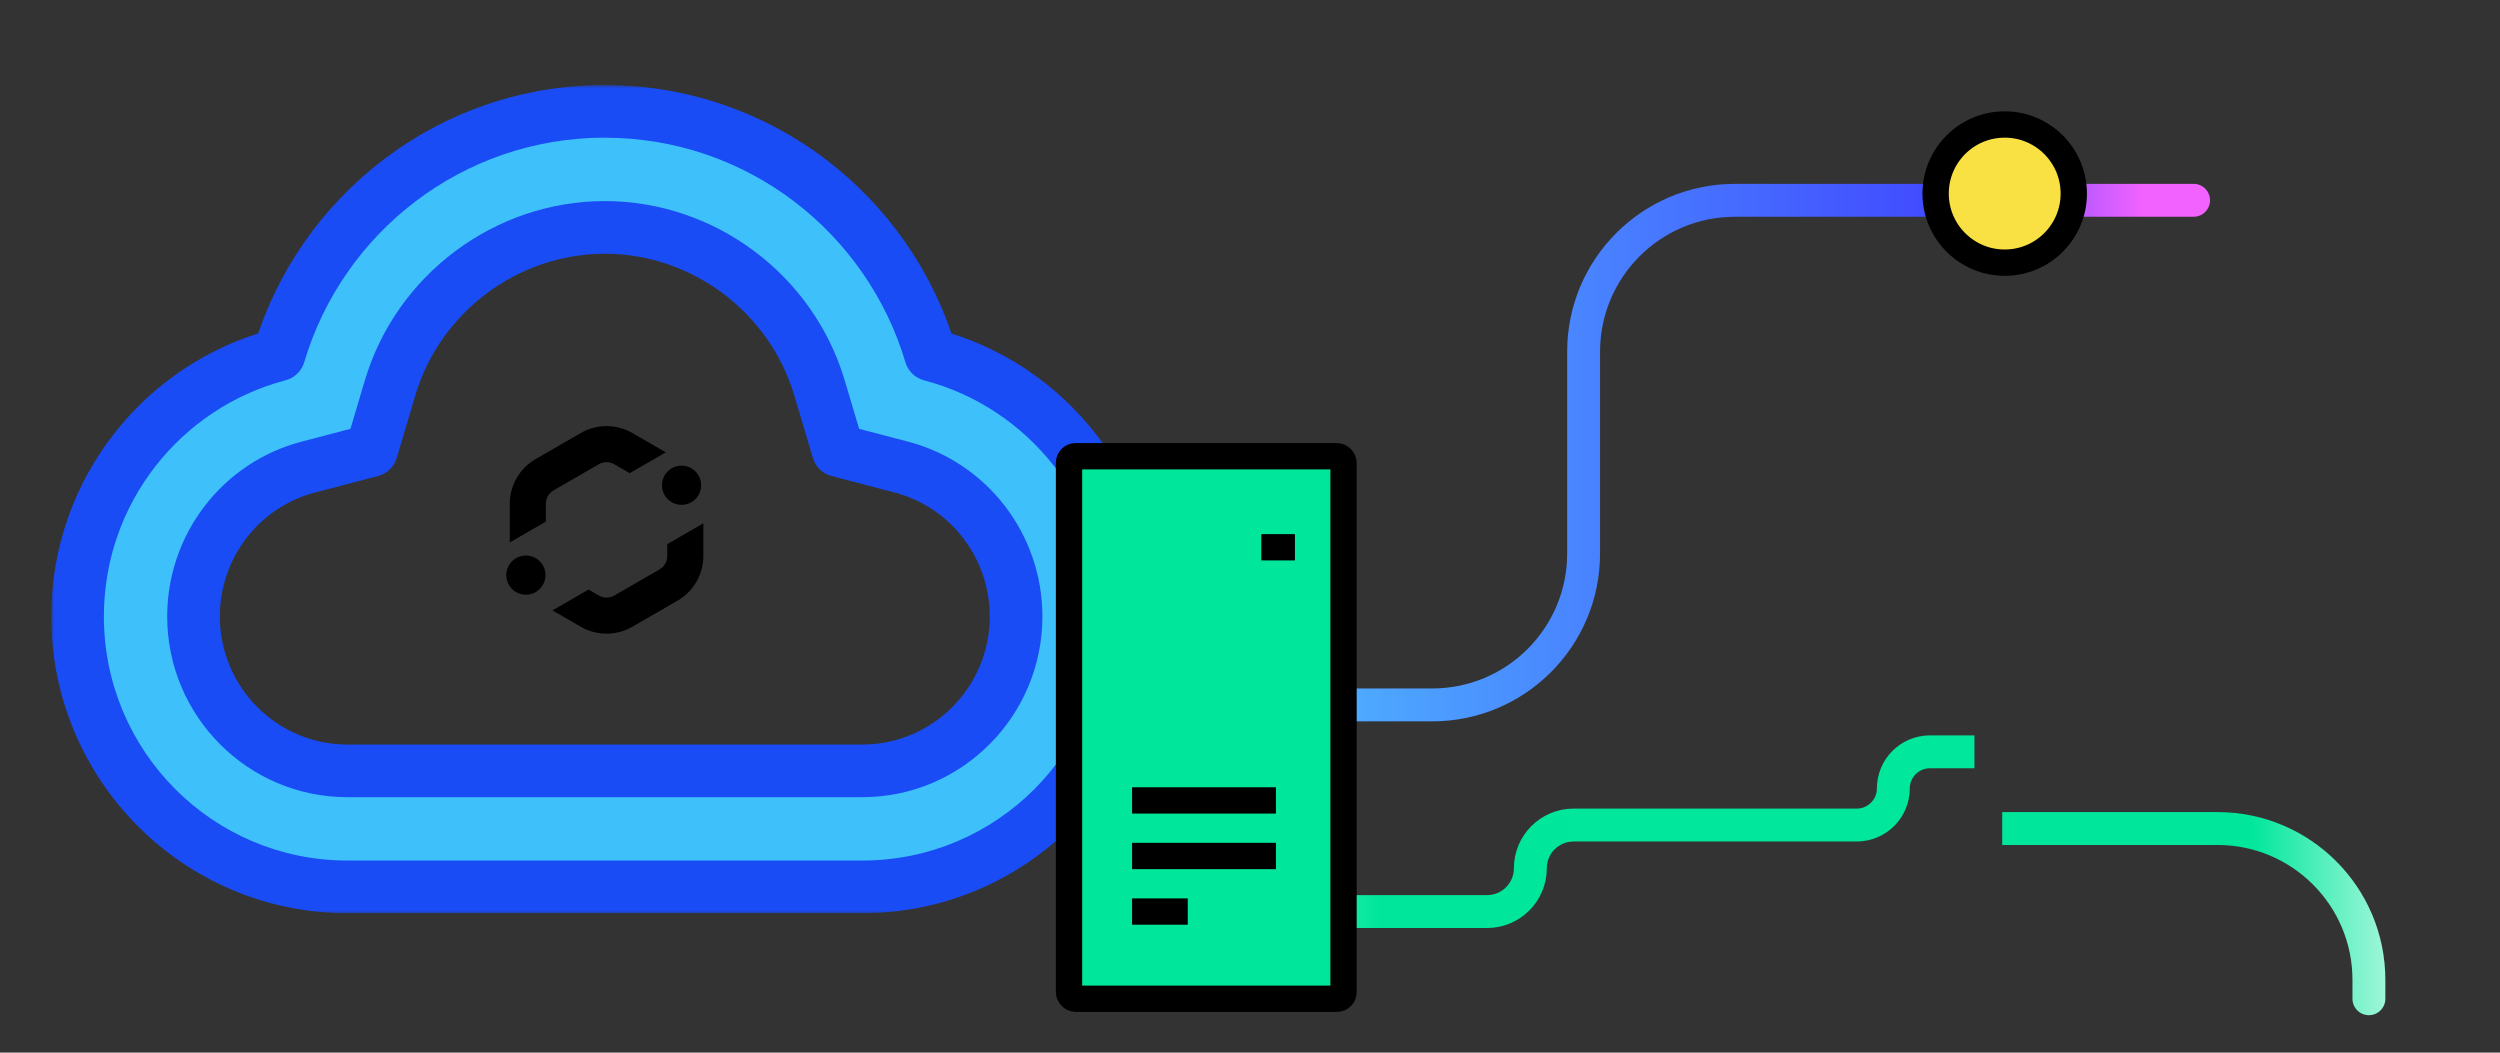 <svg width="380" height="160" viewBox="0 0 380 160" fill="none" xmlns="http://www.w3.org/2000/svg">
<rect x="0" y="0" width="380" height="160" fill="#333333" stroke="none"/>
<g style="mix-blend-mode:multiply">
<path d="M333.425 32.946C334.806 32.946 335.925 31.826 335.925 30.446C335.925 29.065 334.806 27.946 333.425 27.946L333.425 32.946ZM240.709 84.138H238.209H240.709ZM204.044 109.647H217.699V104.647H204.044V109.647ZM243.209 84.138V53.456L238.209 53.456V84.138H243.209ZM263.718 32.947L333.425 32.946L333.425 27.946L263.718 27.947L263.718 32.947ZM243.209 53.456C243.209 42.129 252.391 32.947 263.718 32.947L263.718 27.947C249.629 27.947 238.209 39.368 238.209 53.456L243.209 53.456ZM217.699 109.647C231.788 109.647 243.209 98.226 243.209 84.138H238.209C238.209 95.465 229.026 104.647 217.699 104.647V109.647ZM204.044 104.647C193.997 104.647 185.852 96.503 185.852 86.456H180.852C180.852 99.264 191.235 109.647 204.044 109.647V104.647Z" fill="url(#paint0_linear_11923_25107)"/>
</g>
<g style="mix-blend-mode:multiply">
<path d="M300.114 114.279H293.349C290.277 114.279 287.786 116.77 287.786 119.843V119.843C287.786 122.915 285.295 125.406 282.222 125.406L239.186 125.406C235.555 125.406 232.611 128.35 232.611 131.981V131.981C232.611 135.612 229.668 138.556 226.036 138.556L167.424 138.556" stroke="url(#paint1_linear_11923_25107)" stroke-width="5"/>
</g>
<g style="mix-blend-mode:multiply">
<path d="M357.574 151.81C357.574 153.191 358.694 154.31 360.074 154.31C361.455 154.31 362.574 153.191 362.574 151.81H357.574ZM304.338 128.438H337.065V123.438H304.338V128.438ZM357.574 148.947V151.81H362.574V148.947H357.574ZM337.065 128.438C348.392 128.438 357.574 137.62 357.574 148.947H362.574C362.574 134.859 351.153 123.438 337.065 123.438V128.438Z" fill="url(#paint2_linear_11923_25107)"/>
</g>
<mask id="path-4-outside-1_11923_25107" maskUnits="userSpaceOnUse" x="7.791" y="12.924" width="169" height="126" fill="black">
<rect fill="white" x="7.791" y="12.924" width="169" height="126"/>
<path fill-rule="evenodd" clip-rule="evenodd" d="M42.404 53.931C48.751 32.532 68.516 16.924 91.938 16.924L91.929 16.933C115.35 16.933 135.106 32.541 141.463 53.94C159.084 58.552 172.076 74.605 172.076 93.702C172.076 116.4 153.73 134.801 131.079 134.801H52.788C30.146 134.801 11.791 116.4 11.791 93.702C11.791 74.596 24.782 58.552 42.404 53.931ZM29.413 93.702C29.413 106.647 39.898 117.17 52.788 117.17H131.079C143.959 117.17 154.445 106.647 154.445 93.702C154.445 83.022 147.272 73.687 136.999 70.996L127.395 68.481L124.565 58.96C120.296 44.595 106.878 34.564 91.929 34.564C76.979 34.564 63.552 44.595 59.293 58.96L56.462 68.481L46.858 70.996C36.586 73.687 29.413 83.022 29.413 93.702Z"/>
</mask>
<path fill-rule="evenodd" clip-rule="evenodd" d="M42.404 53.931C48.751 32.532 68.516 16.924 91.938 16.924L91.929 16.933C115.35 16.933 135.106 32.541 141.463 53.94C159.084 58.552 172.076 74.605 172.076 93.702C172.076 116.4 153.73 134.801 131.079 134.801H52.788C30.146 134.801 11.791 116.4 11.791 93.702C11.791 74.596 24.782 58.552 42.404 53.931ZM29.413 93.702C29.413 106.647 39.898 117.17 52.788 117.17H131.079C143.959 117.17 154.445 106.647 154.445 93.702C154.445 83.022 147.272 73.687 136.999 70.996L127.395 68.481L124.565 58.96C120.296 44.595 106.878 34.564 91.929 34.564C76.979 34.564 63.552 44.595 59.293 58.96L56.462 68.481L46.858 70.996C36.586 73.687 29.413 83.022 29.413 93.702Z" fill="#3EC1FA"/>
<path d="M91.938 16.924L94.766 19.753C95.91 18.609 96.253 16.889 95.634 15.394C95.015 13.899 93.556 12.924 91.938 12.924V16.924ZM42.404 53.931L43.419 57.8C44.772 57.445 45.841 56.409 46.239 55.068L42.404 53.931ZM91.929 16.933L89.101 14.104C87.957 15.248 87.614 16.968 88.233 18.463C88.852 19.958 90.311 20.933 91.929 20.933V16.933ZM141.463 53.94L137.628 55.079C138.027 56.42 139.097 57.455 140.45 57.809L141.463 53.94ZM136.999 70.996L138.013 67.126L138.012 67.126L136.999 70.996ZM127.395 68.481L123.561 69.621C123.959 70.961 125.029 71.996 126.382 72.35L127.395 68.481ZM124.565 58.96L120.73 60.099L120.73 60.1L124.565 58.96ZM59.293 58.96L63.127 60.1L63.128 60.097L59.293 58.96ZM56.462 68.481L57.475 72.35C58.828 71.996 59.898 70.961 60.297 69.621L56.462 68.481ZM46.858 70.996L45.845 67.126L45.844 67.126L46.858 70.996ZM91.938 12.924C66.691 12.924 45.404 29.749 38.569 52.793L46.239 55.068C52.098 35.315 70.341 20.924 91.938 20.924V12.924ZM94.756 19.762L94.766 19.753L89.11 14.095L89.101 14.104L94.756 19.762ZM145.297 52.801C138.452 29.759 117.176 12.933 91.929 12.933V20.933C113.524 20.933 131.76 35.323 137.628 55.079L145.297 52.801ZM176.076 93.702C176.076 72.747 161.819 55.133 142.475 50.07L140.45 57.809C156.35 61.971 168.076 76.463 168.076 93.702H176.076ZM131.079 138.801C155.949 138.801 176.076 118.599 176.076 93.702H168.076C168.076 114.201 151.511 130.801 131.079 130.801V138.801ZM52.788 138.801H131.079V130.801H52.788V138.801ZM7.791 93.702C7.791 118.6 27.927 138.801 52.788 138.801V130.801C32.364 130.801 15.791 114.2 15.791 93.702H7.791ZM41.389 50.061C22.048 55.133 7.791 72.737 7.791 93.702H15.791C15.791 76.455 27.516 61.97 43.419 57.8L41.389 50.061ZM52.788 113.17C42.122 113.17 33.413 104.453 33.413 93.702H25.413C25.413 108.842 37.675 121.17 52.788 121.17V113.17ZM131.079 113.17H52.788V121.17H131.079V113.17ZM150.445 93.702C150.445 104.454 141.734 113.17 131.079 113.17V121.17C146.183 121.17 158.445 108.841 158.445 93.702H150.445ZM135.985 74.865C144.484 77.091 150.445 84.826 150.445 93.702H158.445C158.445 81.218 150.059 70.282 138.013 67.126L135.985 74.865ZM126.382 72.35L135.986 74.865L138.012 67.126L128.408 64.611L126.382 72.35ZM120.73 60.1L123.561 69.621L131.229 67.341L128.399 57.82L120.73 60.1ZM91.929 38.564C105.101 38.564 116.964 47.426 120.73 60.099L128.399 57.821C123.628 41.765 108.654 30.564 91.929 30.564V38.564ZM63.128 60.097C66.884 47.427 78.754 38.564 91.929 38.564V30.564C75.204 30.564 60.219 41.764 55.458 57.823L63.128 60.097ZM60.297 69.621L63.127 60.1L55.458 57.82L52.628 67.341L60.297 69.621ZM47.871 74.865L57.475 72.35L55.449 64.611L45.845 67.126L47.871 74.865ZM33.413 93.702C33.413 84.826 39.373 77.091 47.872 74.865L45.844 67.126C33.798 70.282 25.413 81.218 25.413 93.702H33.413Z" fill="#1A4CF6" mask="url(#path-4-outside-1_11923_25107)"/>
<circle cx="304.715" cy="29.424" r="10.5" fill="#FAE143" stroke="black" stroke-width="4"/>
<mask id="path-7-inside-2_11923_25107" fill="white">
<rect x="278.715" y="108.665" width="26" height="26" rx="1"/>
</mask>
<rect x="278.715" y="108.665" width="26" height="26" rx="1" fill="#3EC1FA" stroke="black" stroke-width="8" stroke-linejoin="round" mask="url(#path-7-inside-2_11923_25107)"/>
<mask id="path-8-inside-3_11923_25107" fill="white">
<rect x="211.495" y="44.767" width="20" height="20" rx="1"/>
</mask>
<rect x="211.495" y="44.767" width="20" height="20" rx="1" fill="#C6F980" stroke="black" stroke-width="8" stroke-linejoin="round" mask="url(#path-8-inside-3_11923_25107)"/>
<mask id="path-9-inside-4_11923_25107" fill="white">
<rect x="230.495" y="64.766" width="20" height="20" rx="1"/>
</mask>
<rect x="230.495" y="64.766" width="20" height="20" rx="1" fill="#75F96A" stroke="black" stroke-width="8" stroke-linejoin="round" mask="url(#path-9-inside-4_11923_25107)"/>
<mask id="path-10-inside-5_11923_25107" fill="white">
<rect x="249.662" y="44.767" width="20" height="20" rx="1"/>
</mask>
<rect x="249.662" y="44.767" width="20" height="20" rx="1" fill="#00E79B" stroke="black" stroke-width="8" stroke-linejoin="round" mask="url(#path-10-inside-5_11923_25107)"/>
<rect x="162.49" y="69.344" width="41.726" height="82.466" rx="1" fill="#00E79B" stroke="black" stroke-width="4"/>
<path d="M172.076 121.665H193.944" stroke="black" stroke-width="4"/>
<path d="M172.076 130.11H193.944" stroke="black" stroke-width="4"/>
<path d="M172.076 138.556H180.538" stroke="black" stroke-width="4"/>
<path d="M191.721 83.184L196.83 83.184" stroke="black" stroke-width="4"/>
<path fill-rule="evenodd" clip-rule="evenodd" d="M101.425 84.513V82.705L106.908 79.54V84.513C106.908 87.311 105.415 89.897 102.992 91.296L96.113 95.267C93.69 96.667 90.704 96.667 88.281 95.267L83.974 92.781L89.456 89.615L91.022 90.519C91.749 90.939 92.645 90.939 93.372 90.519L100.251 86.548C100.978 86.128 101.425 85.353 101.425 84.513ZM101.204 68.755L95.722 71.921L93.372 70.564C92.645 70.144 91.749 70.144 91.022 70.564L84.144 74.535C83.416 74.955 82.969 75.731 82.969 76.57V79.283L77.486 82.449L77.486 76.57C77.486 73.772 78.979 71.186 81.402 69.787L88.281 65.816C90.704 64.417 93.69 64.417 96.113 65.816L101.204 68.755ZM106.173 72.27C106.995 73.694 106.507 75.515 105.084 76.337C103.66 77.159 101.839 76.671 101.017 75.247C100.195 73.823 100.683 72.003 102.107 71.18C103.53 70.358 105.351 70.846 106.173 72.27ZM82.514 85.93C83.336 87.353 82.848 89.174 81.424 89.996C80.001 90.819 78.18 90.331 77.358 88.907C76.536 87.483 77.023 85.662 78.447 84.84C79.871 84.018 81.692 84.506 82.514 85.93Z" fill="black"/>
<defs>
<linearGradient id="paint0_linear_11923_25107" x1="171.61" y1="102.063" x2="325.938" y2="102.063" gradientUnits="userSpaceOnUse">
<stop stop-color="#059CFA" stop-opacity="0"/>
<stop offset="0.11" stop-color="#50BCFF"/>
<stop offset="0.802" stop-color="#4149FF"/>
<stop offset="1" stop-color="#F262FF"/>
</linearGradient>
<linearGradient id="paint1_linear_11923_25107" x1="267.555" y1="122.624" x2="160.476" y2="122.624" gradientUnits="userSpaceOnUse">
<stop stop-color="#01E89C"/>
<stop offset="0.542" stop-color="#00E79B"/>
<stop offset="1" stop-color="white"/>
</linearGradient>
<linearGradient id="paint2_linear_11923_25107" x1="337.546" y1="99.466" x2="379.721" y2="99.466" gradientUnits="userSpaceOnUse">
<stop offset="0.11" stop-color="#00E79B"/>
<stop offset="0.89" stop-color="white"/>
</linearGradient>
</defs>
</svg>
